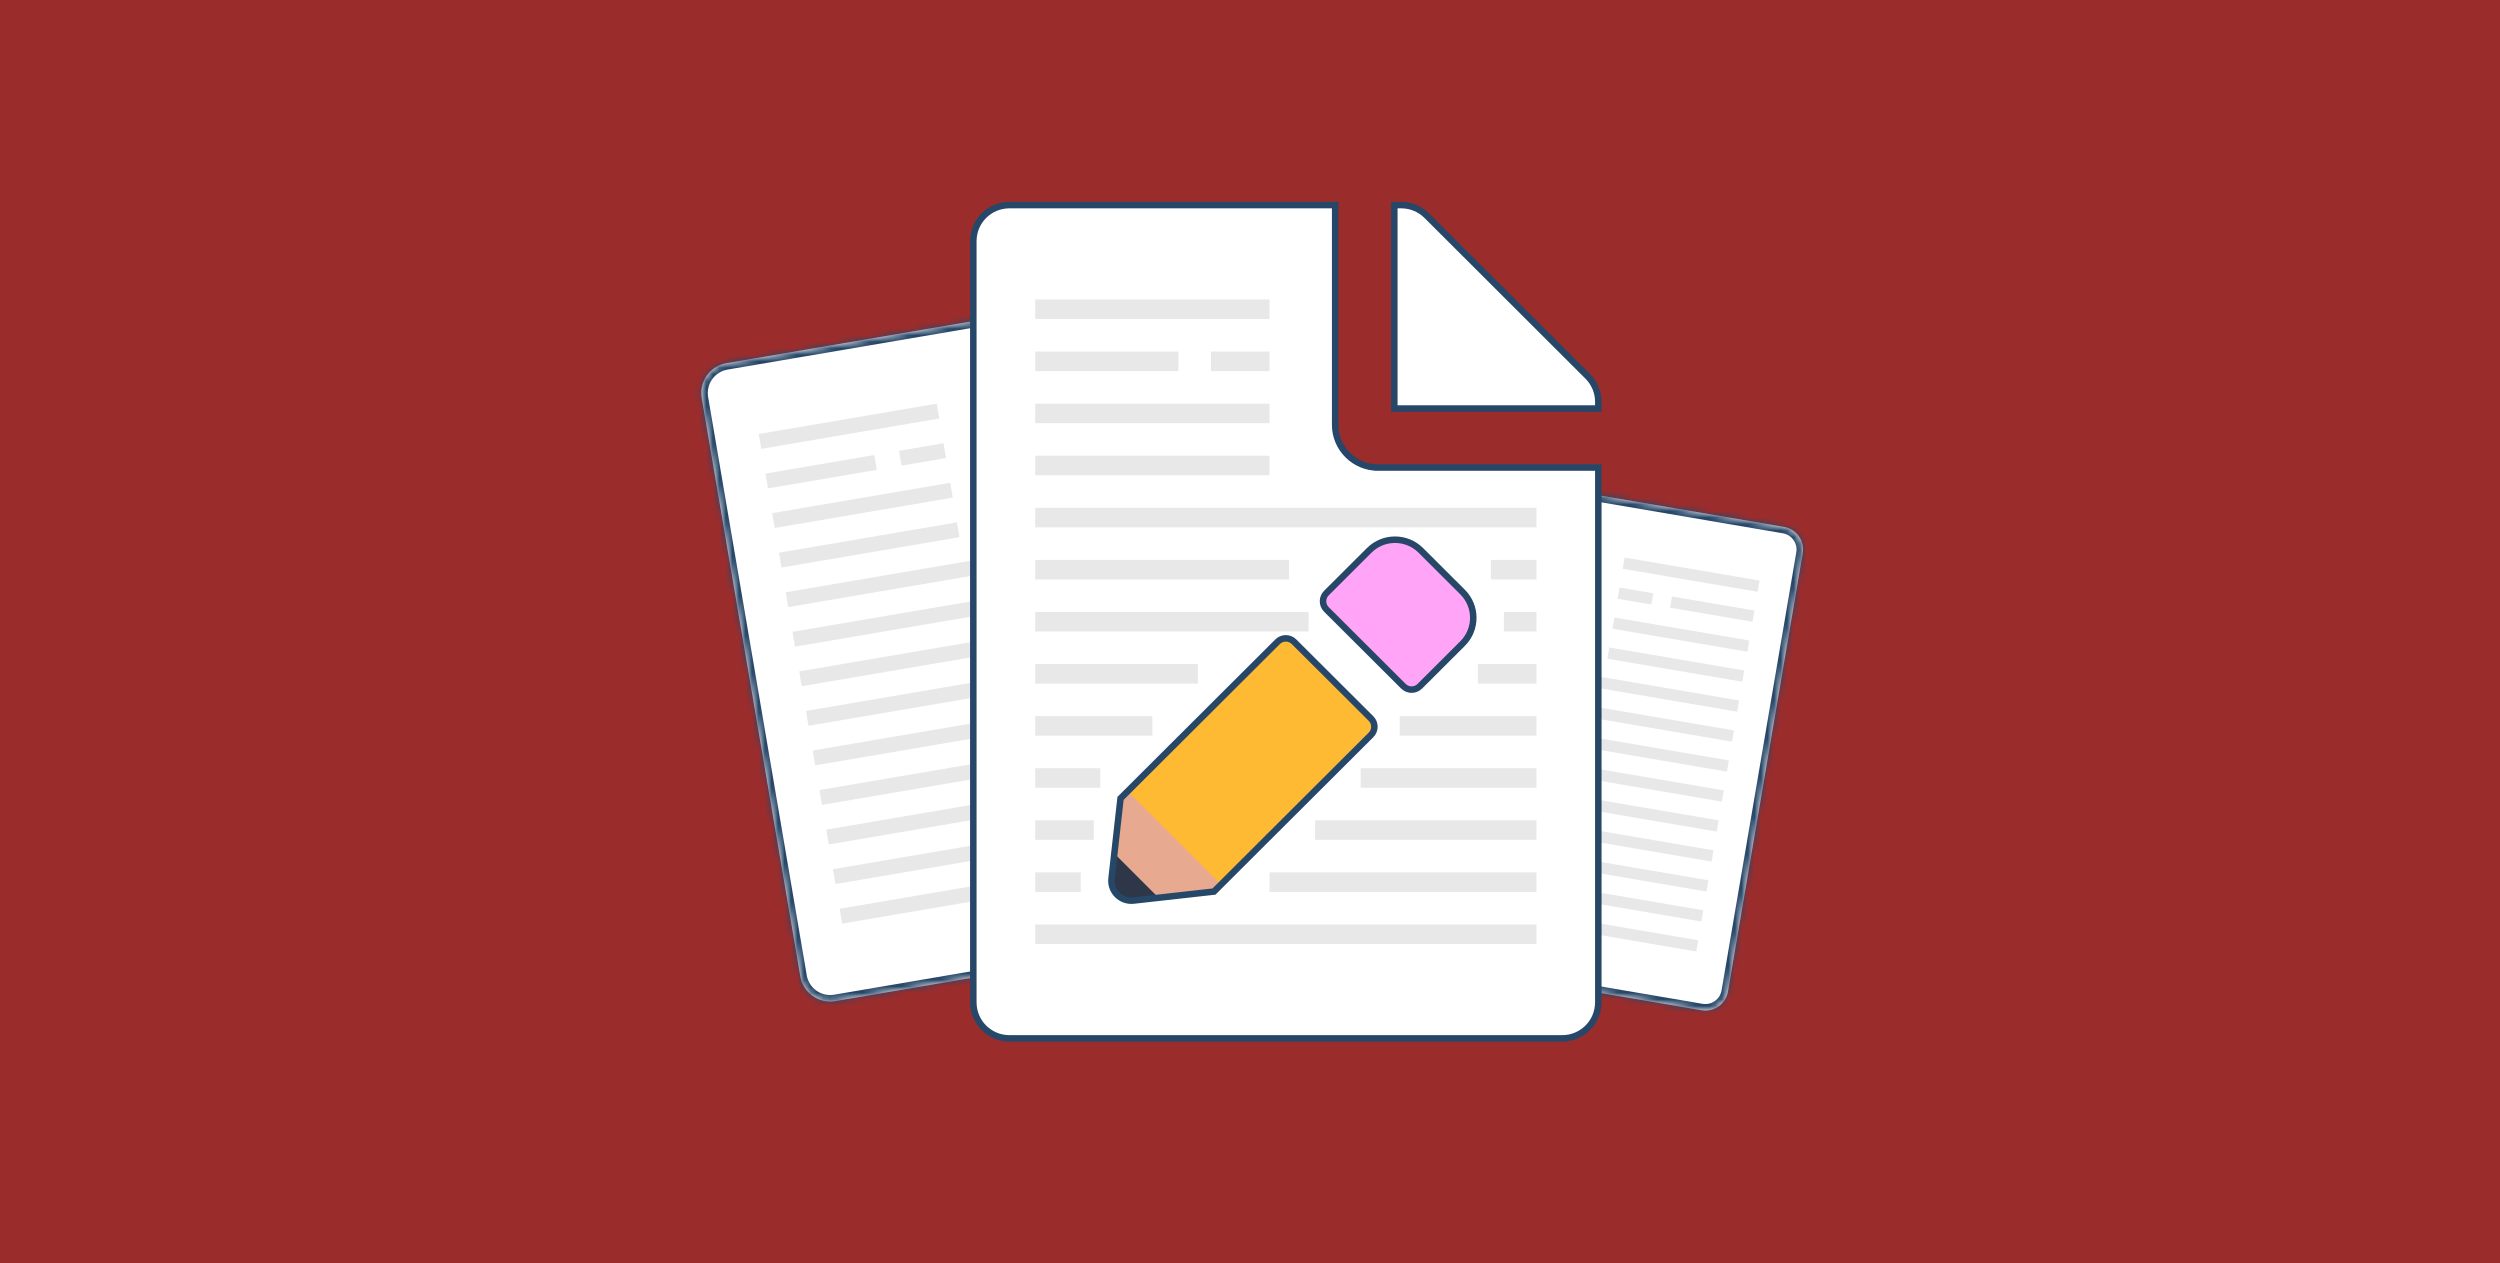 <?xml version="1.0" encoding="UTF-8"?> <svg xmlns="http://www.w3.org/2000/svg" width="384" height="194" fill="none" viewBox="0 0 384 194"><path fill="#9B2C2C" d="M0 0H384V194H0z"></path><mask id="nuv6zgdvoa" fill="#fff"><path fill-rule="evenodd" d="M184.857 68.496l-.199-1.167c-.206-1.206-.884-2.291-1.895-3.005L160.78 48.772c-1.01-.714-2.262-.993-3.49-.783l-1.17.2 4.177 24.496 24.56-4.189zm1.045 6.125l-26.095 4.45c-2.533.432-4.958-1.282-5.389-3.808l-4.438-26.028-38.375 6.545c-2.552.435-4.256 2.833-3.822 5.378l15.144 88.8c.434 2.545 2.836 4.243 5.388 3.808l64.47-10.994c2.552-.436 4.256-2.834 3.822-5.379l-10.705-62.772z" clip-rule="evenodd"></path></mask><path fill="#fff" fill-rule="evenodd" d="M184.857 68.496l-.199-1.167c-.206-1.206-.884-2.291-1.895-3.005L160.78 48.772c-1.01-.714-2.262-.993-3.49-.783l-1.17.2 4.177 24.496 24.56-4.189zm1.045 6.125l-26.095 4.45c-2.533.432-4.958-1.282-5.389-3.808l-4.438-26.028-38.375 6.545c-2.552.435-4.256 2.833-3.822 5.378l15.144 88.8c.434 2.545 2.836 4.243 5.388 3.808l64.47-10.994c2.552-.436 4.256-2.834 3.822-5.379l-10.705-62.772z" clip-rule="evenodd"></path><path fill="#274769" d="M184.658 67.33l-.986.167.986-.168zm.199 1.166l.168.986.986-.168-.168-.986-.986.168zm-2.094-4.172l-.577.816.577-.816zM160.78 48.772l.578-.816-.578.816zm-4.66-.584l-.168-.986-.986.169.168.985.986-.168zm4.177 24.497l-.985.168.168.986.985-.168-.168-.986zm25.605 1.936l.985-.168-.168-.986-.986.168.169.986zM149.98 49.235l.986-.168-.169-.986-.985.169.168.985zm46.627 88.158l-.986.168.986-.168zm-12.935-69.896l.199 1.168 1.972-.337-.199-1.167-1.972.336zm-1.486-2.356c.793.56 1.325 1.411 1.486 2.356l1.972-.336c-.25-1.467-1.075-2.786-2.303-3.654l-1.155 1.634zm-21.983-15.553l21.983 15.552 1.155-1.633-21.983-15.551-1.155 1.632zm-2.745-.614c.971-.165 1.955.056 2.745.615l1.155-1.634c-1.23-.869-2.751-1.205-4.236-.952l.336 1.971zm-1.17.2l1.17-.2-.336-1.971-1.17.2.336 1.971zm4.995 23.343l-4.177-24.497-1.972.336 4.178 24.497 1.971-.336zm23.406-5.006l-24.56 4.188.336 1.972 24.56-4.189-.336-1.971zm-24.714 12.546l26.095-4.45-.337-1.972-26.094 4.45.336 1.972zm-6.542-4.626c.524 3.073 3.467 5.15 6.542 4.626l-.336-1.972c-1.991.34-3.897-1.01-4.235-2.99l-1.971.336zm-4.439-26.027l4.439 26.027 1.971-.336-4.438-26.028-1.972.337zm-37.221 7.361l38.375-6.544-.336-1.971-38.375 6.544.336 1.971zm-3.004 4.225c-.341-1.999.994-3.882 3.004-4.225l-.336-1.971c-3.094.528-5.167 3.44-4.639 6.532l1.971-.336zm15.144 88.8l-15.144-88.8-1.971.336 15.143 88.8 1.972-.336zm4.234 2.99c-2.01.343-3.894-.991-4.234-2.99l-1.972.336c.527 3.092 3.448 5.153 6.542 4.626l-.336-1.972zm64.47-10.994l-64.47 10.994.336 1.972 64.47-10.995-.336-1.971zm3.004-4.225c.341 1.999-.994 3.882-3.004 4.225l.336 1.971c3.094-.527 5.167-3.44 4.639-6.532l-1.971.336zm-10.705-62.772l10.705 62.772 1.971-.336-10.705-62.772-1.971.336z" mask="url(#nuv6zgdvoa)"></path><path fill="#E8E8E8" d="M116.539 66.663H144.279V68.975H116.539z" transform="rotate(-9.678 116.539 66.663)"></path><path fill="#E8E8E8" d="M118.611 78.817H146.351V81.129H118.611z" transform="rotate(-9.678 118.611 78.817)"></path><path fill="#E8E8E8" d="M119.648 84.893H147.388V87.205H119.648z" transform="rotate(-9.678 119.648 84.893)"></path><path fill="#E8E8E8" d="M120.684 90.97H180.016V93.282H120.684z" transform="rotate(-9.678 120.684 90.97)"></path><path fill="#E8E8E8" d="M121.721 97.047H181.053V99.359H121.721z" transform="rotate(-9.678 121.721 97.047)"></path><path fill="#E8E8E8" d="M122.758 103.123H182.09V105.435H122.758z" transform="rotate(-9.678 122.758 103.123)"></path><path fill="#E8E8E8" d="M123.793 109.2H183.125V111.512H123.793z" transform="rotate(-9.678 123.793 109.2)"></path><path fill="#E8E8E8" d="M124.83 115.277H184.162V117.589H124.83z" transform="rotate(-9.678 124.83 115.277)"></path><path fill="#E8E8E8" d="M125.865 121.353H185.197V123.665H125.865z" transform="rotate(-9.678 125.865 121.353)"></path><path fill="#E8E8E8" d="M126.902 127.43H186.234V129.742H126.902z" transform="rotate(-9.678 126.902 127.43)"></path><path fill="#E8E8E8" d="M127.938 133.507H187.27V135.819H127.938z" transform="rotate(-9.678 127.938 133.507)"></path><path fill="#E8E8E8" d="M128.975 139.583H188.307V141.895H128.975z" transform="rotate(-9.678 128.975 139.583)"></path><path fill="#E8E8E8" d="M117.576 72.74H134.528V75.052H117.576z" transform="rotate(-9.678 117.576 72.74)"></path><path fill="#E8E8E8" d="M138.084 69.242H145.019V71.554H138.084z" transform="rotate(-9.678 138.084 69.242)"></path><mask id="4nxb7upb8b" fill="#fff"><path fill-rule="evenodd" d="M218.498 90.56l.151-.884c.156-.913.67-1.736 1.436-2.277l16.657-11.783c.765-.54 1.714-.752 2.644-.593l.887.151-3.166 18.56-18.609-3.173zm-.791 4.64l19.772 3.373c1.919.328 3.756-.97 4.082-2.885l3.364-19.72 29.076 4.96c1.934.33 3.225 2.146 2.896 4.075l-11.477 67.282c-.329 1.929-2.149 3.215-4.083 2.885l-48.847-8.332c-1.934-.33-3.225-2.147-2.896-4.075l8.113-47.562z" clip-rule="evenodd"></path></mask><path fill="#fff" fill-rule="evenodd" d="M218.498 90.56l.151-.884c.156-.913.67-1.736 1.436-2.277l16.657-11.783c.765-.54 1.714-.752 2.644-.593l.887.151-3.166 18.56-18.609-3.173zm-.791 4.64l19.772 3.373c1.919.328 3.756-.97 4.082-2.885l3.364-19.72 29.076 4.96c1.934.33 3.225 2.146 2.896 4.075l-11.477 67.282c-.329 1.929-2.149 3.215-4.083 2.885l-48.847-8.332c-1.934-.33-3.225-2.147-2.896-4.075l8.113-47.562z" clip-rule="evenodd"></path><path fill="#274769" d="M218.649 89.676l.986.168-.986-.168zm-.151.885l-.168.985-.986-.168.169-.986.985.169zm1.587-3.162l.577.817-.577-.817zm16.657-11.783l-.578-.816.578.816zm3.531-.442l.168-.986.986.169-.168.985-.986-.168zm-3.166 18.56l.986.169-.168.986-.986-.168.168-.986zm-19.4 1.467l-.986-.168.168-.986.986.168-.168.986zm27.218-19.233l-.986-.168.169-.986.985.168-.168.986zm-35.331 66.795l.986.168-.986-.168zm10.041-52.919l-.151.885-1.971-.337.151-.884 1.971.336zm1.027-1.628c-.548.387-.916.976-1.027 1.628l-1.971-.336c.2-1.174.86-2.23 1.844-2.925l1.154 1.633zm16.657-11.783l-16.657 11.782-1.155-1.632L236.164 74.8l1.155 1.633zm1.899-.424c-.673-.115-1.353.038-1.899.424l-1.155-1.633c.985-.696 2.203-.965 3.39-.763l-.336 1.972zm.887.15l-.887-.15.336-1.972.887.151-.336 1.972zm-3.984 17.408l3.166-18.561 1.972.336-3.166 18.561-1.972-.336zm-17.454-3.992l18.608 3.174-.336 1.972-18.609-3.175.337-1.971zm18.643 9.984l-19.771-3.372.336-1.972 19.772 3.373-.337 1.971zm5.237-3.702c-.42 2.46-2.776 4.122-5.237 3.702l.337-1.971c1.377.235 2.695-.7 2.929-2.068l1.971.337zm3.364-19.721l-3.364 19.72-1.971-.336 3.363-19.72 1.972.336zm27.922 5.777l-29.076-4.96.336-1.971 29.076 4.96-.336 1.971zm2.078 2.921c.236-1.381-.686-2.684-2.078-2.92l.336-1.972c2.476.422 4.136 2.753 3.713 5.229l-1.971-.337zm-11.477 67.283l11.477-67.283 1.971.337-11.476 67.282-1.972-.336zm-2.929 2.067c1.392.238 2.694-.685 2.929-2.067l1.972.336c-.422 2.476-2.761 4.125-5.237 3.703l.336-1.972zm-48.847-8.332l48.847 8.332-.336 1.972-48.848-8.332.337-1.972zm-2.078-2.921c-.236 1.381.686 2.684 2.078 2.921l-.337 1.972c-2.475-.423-4.135-2.754-3.713-5.23l1.972.337zm8.113-47.562l-8.113 47.562-1.972-.337 8.113-47.561 1.972.336z" mask="url(#4nxb7upb8b)"></path><path fill="#E8E8E8" d="M0 0H21.018V1.752H0z" transform="scale(-1 1) rotate(-9.68 391.428 1640.471)"></path><path fill="#E8E8E8" d="M0 0H21.018V1.752H0z" transform="scale(-1 1) rotate(-9.68 446.59 1635.799)"></path><path fill="#E8E8E8" d="M0 0H21.018V1.752H0z" transform="scale(-1 1) rotate(-9.68 474.17 1633.466)"></path><path fill="#E8E8E8" d="M0 0H44.956V1.752H0z" transform="scale(-1 1) rotate(-9.68 501.754 1631.133)"></path><path fill="#E8E8E8" d="M0 0H44.956V1.752H0z" transform="scale(-1 1) rotate(-9.68 529.333 1628.788)"></path><path fill="#E8E8E8" d="M0 0H44.956V1.752H0z" transform="scale(-1 1) rotate(-9.68 556.912 1626.454)"></path><path fill="#E8E8E8" d="M0 0H44.956V1.752H0z" transform="scale(-1 1) rotate(-9.68 584.49 1624.121)"></path><path fill="#E8E8E8" d="M0 0H44.956V1.752H0z" transform="scale(-1 1) rotate(-9.68 612.07 1621.782)"></path><path fill="#E8E8E8" d="M0 0H44.956V1.752H0z" transform="scale(-1 1) rotate(-9.68 639.649 1619.448)"></path><path fill="#E8E8E8" d="M0 0H44.956V1.752H0z" transform="scale(-1 1) rotate(-9.68 667.233 1617.116)"></path><path fill="#E8E8E8" d="M0 0H44.956V1.752H0z" transform="scale(-1 1) rotate(-9.68 694.812 1614.782)"></path><path fill="#E8E8E8" d="M0 0H44.956V1.752H0z" transform="scale(-1 1) rotate(-9.68 722.39 1612.449)"></path><path fill="#E8E8E8" d="M0 0H12.844V1.752H0z" transform="scale(-1 1) rotate(-9.68 419.01 1638.138)"></path><path fill="#E8E8E8" d="M0 0H5.255V1.752H0z" transform="scale(-1 1) rotate(-9.68 411.128 1545.05)"></path><path fill="#FFBA33" d="M195.68 94H223.274V130.317H195.68z" transform="rotate(45 195.68 94)"></path><path fill="#E7AA90" d="M170.68 119H198.274V131.584H170.68z" transform="rotate(45 170.68 119)"></path><path fill="#2D3748" d="M171.059 131H181.306V136.739H171.059z" transform="rotate(45 171.059 131)"></path><path fill="#FFA4F6" d="M213.457 75.222H241.051V96.836H213.457z" transform="rotate(45 213.457 75.222)"></path><path fill="#fff" stroke="#274769" d="M243.878 57.809h.001c1.042 1.04 1.621 2.45 1.621 3.904v1.037h-31.333V31.5h1.041c1.486 0 2.899.579 3.941 1.617 0 0 0 0 0 0l24.729 24.692zm-71.638 64.699l-.124.124-.02.174-1.364 12.144v.002c-.211 1.929 1.42 3.584 3.38 3.373h.002l12.175-1.361.174-.019.124-.123 23.997-23.936c.701-.699.701-1.823 0-2.522l-11.822-11.791c-.7-.699-1.824-.699-2.524 0l-23.998 23.935zm39.406-50.695H245.5v82.14c0 3.074-2.478 5.547-5.562 5.547h-84.876c-3.084 0-5.562-2.473-5.562-5.547V37.047c0-3.074 2.478-5.547 5.562-5.547h50.021v33.766c0 3.603 2.954 6.546 6.563 6.546zm13.008 19.125l-6.416-6.4c-2.19-2.184-5.74-2.184-7.93 0l-6.568 6.552c-.701.699-.701 1.822 0 2.522l11.822 11.791c.7.699 1.824.699 2.525 0l6.567-6.55c2.192-2.186 2.192-5.729 0-7.915z"></path><path fill="#E8E8E8" d="M159 46H195V49H159zM159 62H195V65H159zM159 70H195V73H159zM159 78H236V81H159zM159 86H198V89H159zM229 86H236V89H229zM231 94H236V97H231zM227 102H236V105H227zM159 94H201V97H159zM159 102H184V105H159zM159 110H177V113H159zM215 110H236V113H215zM209 118H236V121H209zM202 126H236V129H202zM195 134H236V137H195zM159 118H169V121H159zM159 126H168V129H159zM159 134H166V137H159zM159 142H236V145H159zM159 54H181V57H159zM186 54H195V57H186z"></path></svg> 